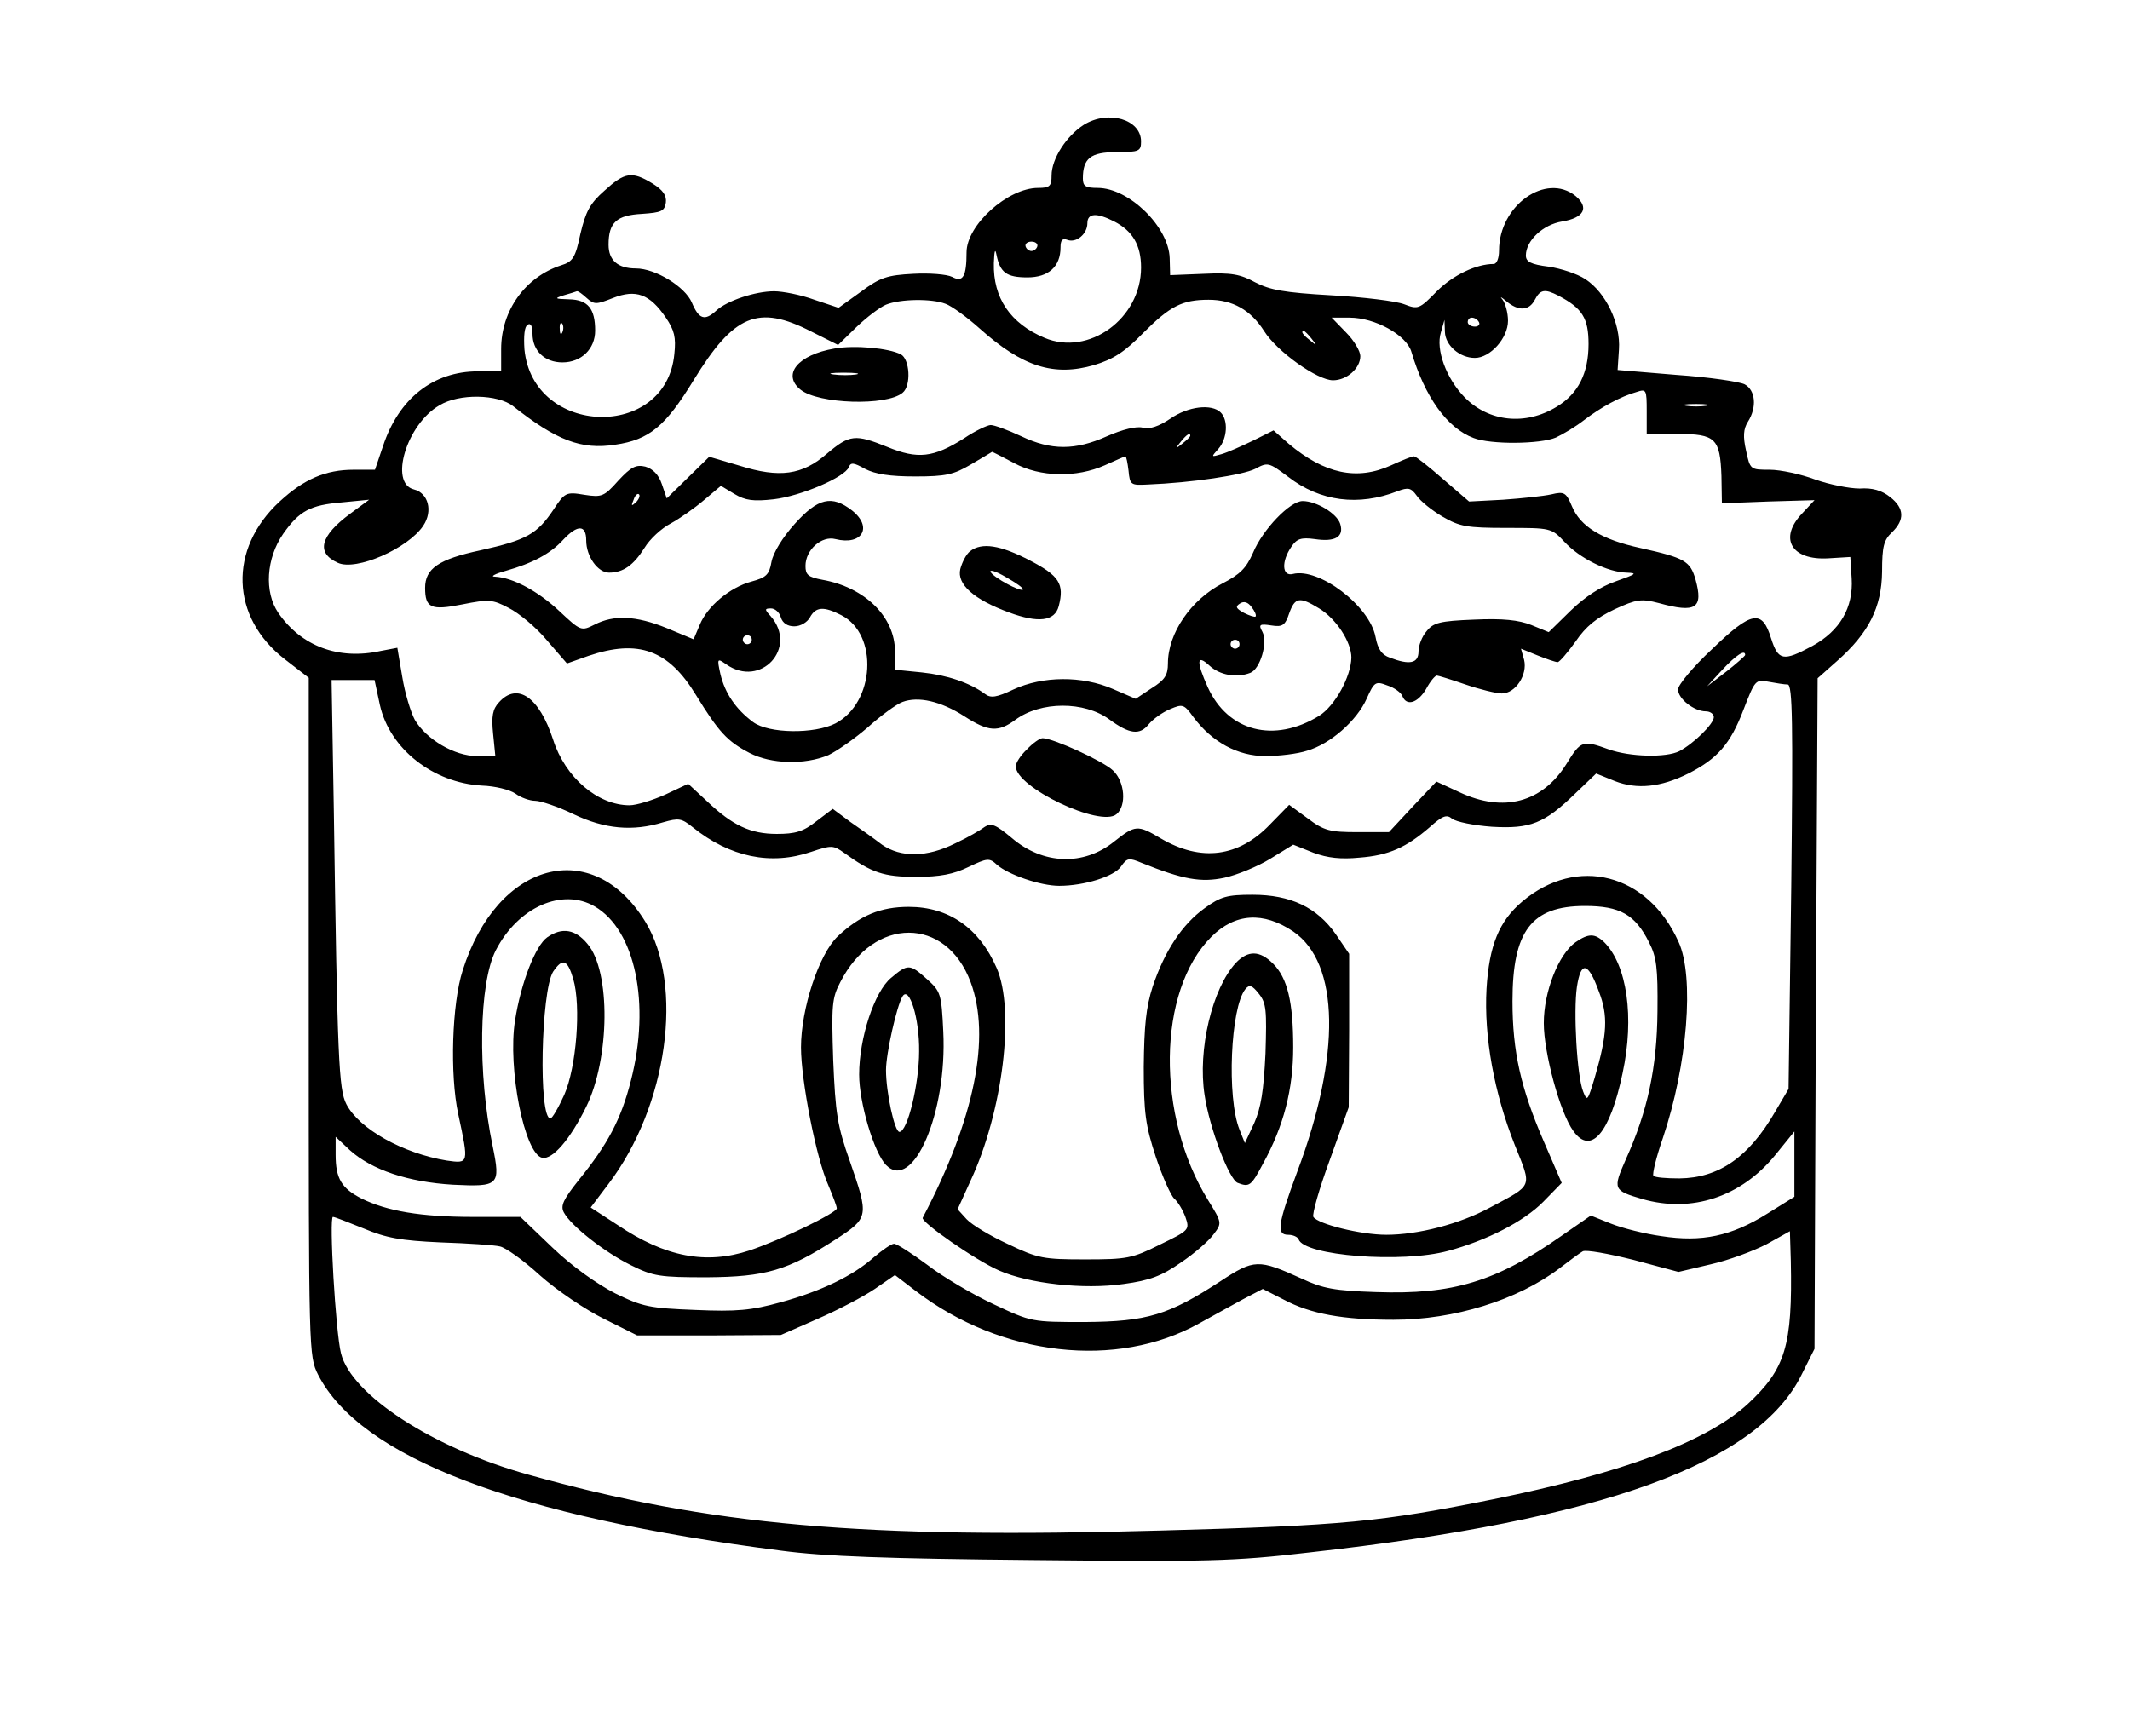 <?xml version="1.0" standalone="no"?>
<!DOCTYPE svg PUBLIC "-//W3C//DTD SVG 20010904//EN"
 "http://www.w3.org/TR/2001/REC-SVG-20010904/DTD/svg10.dtd">
<svg version="1.0" xmlns="http://www.w3.org/2000/svg"
 width="476pt" height="388pt" viewBox="0 0 476 388"
 preserveAspectRatio="xMidYMid meet">
<g transform="translate(0,388) scale(0.1,-0.1)"
fill="#000000" stroke="none">
<path d="M2422 3601 c-39 -25 -72 -76 -72 -113 0 -24 -4 -28 -30 -28 -68 0
-160 -83 -160 -144 0 -54 -8 -68 -32 -55 -12 6 -51 9 -87 7 -58 -3 -74 -8
-117 -40 l-50 -36 -54 18 c-30 11 -71 19 -90 19 -42 0 -105 -21 -129 -43 -26
-24 -39 -20 -55 18 -15 35 -81 76 -125 76 -40 0 -61 18 -61 53 0 50 18 66 75
69 43 3 50 6 53 25 2 16 -6 28 -30 43 -46 28 -62 25 -107 -16 -33 -29 -42 -47
-54 -97 -11 -53 -17 -62 -43 -70 -80 -26 -134 -101 -134 -187 l0 -50 -52 0
c-100 0 -177 -61 -212 -167 l-18 -53 -48 0 c-62 0 -111 -21 -165 -71 -115
-106 -110 -259 12 -353 l53 -41 0 -758 c0 -753 0 -758 21 -800 95 -185 441
-317 1034 -393 97 -13 238 -18 562 -21 391 -4 449 -3 620 17 655 73 1003 199
1100 399 l28 56 3 750 4 749 44 39 c70 62 99 119 100 199 0 57 4 71 22 88 29
28 28 54 -4 79 -19 15 -40 21 -68 19 -23 0 -68 9 -99 20 -32 12 -78 22 -102
22 -43 0 -44 0 -53 43 -7 31 -6 48 4 64 21 33 17 71 -7 84 -12 6 -80 16 -152
21 l-132 11 3 46 c4 57 -29 127 -75 157 -18 12 -55 24 -82 28 -40 5 -51 11
-51 25 0 33 38 69 81 76 49 8 61 31 30 57 -66 53 -171 -21 -171 -122 0 -17 -5
-30 -12 -30 -39 0 -91 -25 -127 -61 -39 -40 -42 -41 -73 -29 -18 7 -91 16
-163 20 -106 6 -137 12 -170 29 -33 18 -53 22 -115 19 l-75 -3 -1 38 c-2 70
-91 157 -161 157 -27 0 -33 4 -33 21 0 45 17 59 75 59 51 0 55 2 55 24 0 49
-73 71 -128 37z m68 -216 c41 -21 60 -53 60 -103 0 -114 -117 -199 -216 -157
-76 32 -115 89 -113 167 1 28 3 34 6 18 8 -39 22 -50 69 -50 47 0 74 24 74 67
0 16 4 21 15 17 20 -8 45 13 45 37 0 23 21 24 60 4z m-172 -56 c-2 -6 -8 -10
-13 -10 -5 0 -11 4 -13 10 -2 6 4 11 13 11 9 0 15 -5 13 -11z m-1007 -115 c17
-15 21 -15 59 0 51 20 82 9 118 -44 19 -28 23 -44 19 -81 -18 -194 -316 -185
-335 10 -2 30 0 51 7 55 7 5 11 -3 11 -20 0 -38 27 -64 67 -64 42 0 73 30 73
71 0 49 -16 69 -58 70 -33 1 -34 2 -12 9 14 4 27 8 29 9 3 1 12 -6 22 -15z
m2172 5 c53 -28 67 -50 67 -108 0 -65 -23 -111 -71 -140 -70 -43 -152 -34
-206 21 -41 42 -65 107 -53 145 l8 28 1 -27 c1 -30 33 -58 67 -58 34 0 74 44
74 83 0 18 -6 39 -12 47 -7 8 -4 7 8 -3 27 -23 51 -22 64 3 12 23 22 25 53 9z
m-1370 -18 c14 -5 48 -30 76 -55 96 -86 166 -108 256 -82 43 13 68 29 110 72
60 60 87 74 146 74 54 0 94 -23 124 -70 29 -46 119 -110 154 -110 31 0 61 27
61 54 0 11 -14 35 -32 53 l-32 33 40 0 c57 0 127 -39 138 -76 30 -101 80 -171
139 -193 38 -15 149 -14 184 1 15 7 44 24 63 39 38 29 82 53 118 63 21 7 22 5
22 -43 l0 -51 69 0 c85 0 95 -10 98 -94 l1 -61 104 4 103 3 -27 -29 c-54 -56
-25 -106 58 -101 l49 3 3 -48 c4 -65 -26 -117 -88 -151 -65 -35 -76 -33 -92
17 -20 65 -43 62 -132 -24 -42 -39 -76 -80 -76 -90 0 -21 36 -49 62 -49 10 0
18 -6 18 -13 0 -15 -45 -59 -77 -76 -30 -15 -110 -13 -158 4 -58 21 -62 20
-94 -32 -54 -87 -141 -110 -239 -64 l-52 24 -53 -56 -53 -57 -70 0 c-62 0 -75
3 -112 31 l-41 30 -43 -44 c-70 -73 -154 -84 -244 -31 -52 31 -57 30 -104 -7
-68 -55 -159 -52 -229 8 -36 30 -46 34 -60 25 -9 -7 -38 -24 -66 -37 -64 -32
-122 -32 -164 -3 -17 13 -49 36 -71 51 l-39 29 -37 -28 c-29 -23 -47 -28 -88
-28 -59 0 -99 19 -156 73 l-42 39 -51 -24 c-29 -13 -65 -24 -80 -24 -71 0
-144 62 -171 147 -31 95 -80 129 -121 83 -14 -15 -17 -31 -13 -70 l5 -50 -41
0 c-50 0 -113 37 -139 81 -9 17 -22 59 -28 96 l-11 65 -37 -7 c-95 -21 -178
11 -229 85 -32 47 -27 122 11 177 36 51 60 64 131 70 l61 6 -42 -31 c-68 -50
-77 -88 -28 -110 41 -19 157 32 191 83 22 33 11 73 -21 81 -56 14 -16 146 57
188 44 27 131 25 165 -2 96 -76 152 -98 228 -86 76 11 112 41 175 144 90 147
144 170 263 109 l60 -30 41 40 c23 22 52 44 66 50 32 13 102 14 133 2z m1192
-41 c3 -5 -1 -10 -9 -10 -9 0 -16 5 -16 10 0 6 4 10 9 10 6 0 13 -4 16 -10z
m-2048 -22 c-3 -8 -6 -5 -6 6 -1 11 2 17 5 13 3 -3 4 -12 1 -19z m1674 -15
c13 -16 12 -17 -3 -4 -17 13 -22 21 -14 21 2 0 10 -8 17 -17z m882 -150 c-13
-2 -33 -2 -45 0 -13 2 -3 4 22 4 25 0 35 -2 23 -4z m87 -557 c0 -2 -19 -19
-42 -37 l-43 -33 34 37 c31 33 51 46 51 33z m-3051 -112 c22 -98 119 -174 228
-180 29 -1 62 -9 75 -18 12 -9 32 -16 44 -16 12 0 51 -13 86 -30 69 -33 132
-39 200 -18 35 10 41 9 66 -11 83 -67 175 -86 265 -55 45 15 49 15 73 -2 62
-45 89 -54 161 -54 54 0 84 6 117 22 42 20 47 21 64 5 25 -22 97 -47 139 -47
56 0 123 21 138 43 14 20 18 20 47 8 92 -37 132 -44 184 -33 28 6 74 25 102
42 l52 32 45 -18 c32 -12 62 -15 103 -11 66 5 105 23 157 68 29 26 38 29 50
19 9 -7 48 -15 89 -18 86 -5 117 7 187 75 l46 44 42 -17 c49 -19 102 -14 164
17 65 33 94 66 123 142 26 67 27 69 57 63 16 -3 35 -6 42 -6 11 0 12 -87 8
-452 l-6 -452 -30 -51 c-59 -102 -126 -148 -214 -149 -29 0 -55 2 -58 6 -3 3
6 41 21 84 55 163 71 361 35 439 -69 153 -227 193 -349 90 -52 -44 -74 -98
-80 -195 -6 -107 17 -233 63 -349 39 -97 42 -88 -55 -140 -68 -37 -161 -61
-232 -61 -57 0 -153 24 -163 40 -3 6 13 63 37 128 l42 117 1 172 0 171 -30 44
c-42 60 -101 88 -186 88 -57 0 -71 -4 -107 -30 -50 -36 -89 -95 -116 -175 -15
-47 -19 -87 -20 -180 0 -103 4 -131 27 -201 15 -45 34 -87 41 -93 8 -7 19 -25
25 -41 10 -29 9 -30 -57 -62 -62 -31 -74 -33 -167 -33 -93 0 -105 2 -172 34
-39 18 -81 43 -93 56 l-20 22 29 64 c72 154 100 381 58 476 -39 89 -107 136
-196 136 -63 0 -109 -19 -159 -66 -42 -40 -82 -162 -82 -248 0 -74 34 -248 61
-308 10 -24 19 -47 19 -52 0 -10 -126 -71 -195 -94 -97 -32 -188 -15 -295 57
l-60 39 40 53 c132 174 169 444 82 586 -118 192 -331 135 -408 -109 -24 -74
-29 -233 -10 -321 24 -112 24 -111 -26 -104 -97 16 -195 70 -224 126 -17 33
-20 100 -28 656 l-5 292 48 0 48 0 12 -56z m480 -450 c91 -53 125 -218 81
-389 -22 -87 -52 -143 -117 -223 -34 -43 -41 -57 -33 -72 16 -30 91 -89 150
-118 50 -25 65 -27 170 -27 131 1 180 15 288 85 74 48 74 51 31 175 -28 79
-32 107 -37 225 -4 123 -3 139 16 175 75 147 236 147 291 0 46 -123 9 -306
-107 -527 -5 -9 118 -95 171 -118 66 -29 188 -43 278 -30 59 8 85 18 128 48
30 20 63 49 73 63 19 25 19 26 -12 76 -117 189 -114 468 7 589 53 53 116 57
183 12 104 -71 107 -277 9 -537 -44 -119 -47 -141 -20 -141 11 0 21 -5 23 -10
12 -37 231 -54 334 -26 86 23 170 66 213 110 l41 42 -41 95 c-50 116 -69 198
-69 311 0 157 42 213 162 213 78 0 112 -19 143 -81 17 -33 20 -57 19 -154 -1
-126 -22 -224 -71 -332 -29 -66 -28 -69 37 -88 111 -32 221 5 297 98 l43 53 0
-73 0 -73 -61 -38 c-80 -50 -146 -64 -236 -50 -37 5 -88 18 -113 28 l-45 18
-65 -45 c-147 -103 -243 -132 -415 -126 -93 3 -119 8 -166 30 -97 44 -106 44
-182 -6 -115 -75 -163 -90 -302 -91 -120 0 -120 0 -205 40 -47 22 -113 61
-148 88 -35 26 -68 47 -74 47 -6 0 -26 -14 -45 -30 -47 -42 -118 -76 -209
-101 -65 -18 -98 -21 -190 -17 -102 4 -118 7 -179 37 -41 21 -96 60 -140 102
l-72 69 -106 0 c-117 0 -192 13 -249 41 -45 23 -58 45 -58 98 l0 40 32 -30
c49 -44 130 -71 230 -77 103 -5 107 -2 89 86 -34 162 -31 364 7 438 50 97 149
140 221 98z m-516 -720 c50 -21 82 -27 172 -31 61 -2 120 -6 132 -9 12 -2 53
-31 90 -65 37 -33 102 -77 143 -97 l74 -37 161 0 160 1 82 36 c46 20 103 50
128 67 l45 31 47 -36 c191 -146 449 -175 633 -72 30 17 75 41 98 54 l44 23 47
-24 c60 -32 132 -45 245 -45 136 0 277 44 371 115 22 17 45 34 52 38 7 4 57
-5 113 -19 l101 -27 72 17 c40 9 96 30 125 45 l52 29 2 -66 c4 -191 -12 -242
-97 -321 -93 -84 -277 -153 -567 -212 -253 -51 -335 -59 -741 -70 -669 -19
-1010 11 -1417 125 -212 59 -395 178 -418 271 -12 47 -27 305 -18 305 4 0 34
-12 69 -26z"/>
<path d="M1865 3101 c-82 -14 -118 -58 -76 -92 40 -32 192 -37 228 -7 20 16
16 76 -4 86 -27 14 -103 21 -148 13z m48 -58 c-13 -2 -35 -2 -50 0 -16 2 -5 4
22 4 28 0 40 -2 28 -4z"/>
<path d="M2615 2944 c-25 -17 -46 -24 -61 -20 -14 4 -46 -4 -80 -19 -71 -32
-125 -32 -192 0 -30 14 -60 25 -68 25 -7 0 -35 -13 -60 -30 -68 -43 -103 -47
-171 -19 -72 29 -84 28 -135 -15 -55 -48 -106 -55 -195 -27 l-68 20 -47 -46
-48 -47 -11 32 c-7 21 -20 34 -37 39 -21 5 -32 -1 -60 -31 -32 -36 -37 -38
-76 -32 -41 7 -44 5 -69 -33 -37 -55 -60 -68 -163 -91 -94 -20 -124 -41 -124
-84 0 -45 13 -51 83 -37 60 12 68 11 104 -8 22 -11 61 -43 85 -72 l45 -52 48
17 c112 38 179 13 240 -87 51 -83 70 -104 120 -130 48 -25 123 -27 176 -5 19
9 59 37 88 62 29 26 64 52 78 57 35 13 85 2 138 -32 54 -35 76 -36 114 -8 57
42 154 42 210 1 45 -33 68 -36 88 -11 10 12 31 27 48 34 28 12 31 11 52 -18
42 -56 99 -87 161 -87 30 0 72 5 93 12 52 15 111 67 133 116 17 38 20 40 46
30 16 -5 31 -16 34 -24 9 -23 34 -16 53 16 9 17 20 30 24 30 3 0 32 -9 64 -20
32 -11 69 -20 81 -20 31 0 58 42 50 75 l-7 25 37 -15 c20 -8 40 -15 45 -15 4
0 22 21 40 46 23 34 47 53 87 72 50 23 60 24 99 14 83 -23 100 -12 82 53 -12
41 -24 48 -123 70 -87 19 -134 48 -153 93 -13 31 -17 34 -46 27 -18 -4 -66 -9
-108 -12 l-76 -4 -58 50 c-32 28 -61 51 -65 51 -5 0 -27 -9 -51 -20 -77 -35
-149 -19 -229 48 l-34 30 -46 -23 c-25 -12 -56 -26 -70 -30 -24 -7 -24 -7 -7
12 20 23 22 64 5 81 -20 20 -73 14 -113 -14z m45 -38 c0 -2 -8 -10 -17 -17
-16 -13 -17 -12 -4 4 13 16 21 21 21 13z m-394 -61 c59 -32 140 -33 203 -5 24
11 45 20 46 20 2 0 5 -15 7 -32 3 -32 5 -33 43 -31 99 4 212 21 240 35 28 15
30 15 74 -18 71 -55 157 -66 244 -32 24 9 30 8 43 -10 8 -12 34 -33 58 -47 38
-22 54 -25 143 -25 98 0 100 0 129 -31 34 -37 97 -68 139 -69 25 -1 22 -3 -23
-19 -35 -12 -70 -35 -102 -66 l-49 -48 -39 16 c-28 11 -63 15 -128 12 -77 -3
-91 -7 -106 -26 -10 -11 -18 -32 -18 -45 0 -27 -20 -31 -64 -14 -18 6 -27 19
-32 46 -13 70 -127 156 -185 141 -24 -6 -26 28 -3 61 12 18 22 21 52 17 46 -7
66 5 57 34 -7 23 -53 51 -84 51 -28 0 -89 -63 -111 -116 -15 -34 -29 -48 -68
-68 -70 -36 -122 -111 -122 -179 0 -26 -7 -37 -36 -55 l-36 -24 -51 22 c-69
30 -157 29 -222 -1 -38 -18 -51 -20 -64 -10 -34 25 -84 42 -141 48 l-60 6 0
41 c0 77 -67 143 -162 160 -32 6 -38 11 -38 31 0 36 36 68 67 60 60 -15 84 27
37 64 -45 35 -76 28 -128 -30 -27 -30 -48 -64 -52 -85 -5 -29 -12 -35 -45 -44
-48 -13 -98 -55 -115 -96 l-14 -33 -60 25 c-69 28 -118 30 -161 8 -30 -15 -31
-15 -79 30 -48 45 -104 75 -144 77 -11 0 -1 6 24 13 60 17 100 38 129 70 32
34 51 33 51 -2 0 -36 26 -72 51 -72 32 0 55 17 79 55 12 20 38 44 59 55 20 11
53 34 74 52 l38 32 30 -18 c25 -15 43 -17 88 -12 60 7 159 49 168 72 4 11 11
10 36 -4 23 -12 56 -17 112 -17 69 0 86 4 125 27 25 15 46 27 47 28 1 0 23
-11 49 -25z m-845 -88 c-10 -9 -11 -8 -5 6 3 10 9 15 12 12 3 -3 0 -11 -7 -18z
m1385 -255 c-2 -2 -14 2 -26 8 -18 10 -20 14 -9 21 9 6 18 3 26 -8 7 -9 11
-18 9 -21z m142 18 c38 -23 72 -75 72 -110 -1 -43 -37 -108 -72 -130 -101 -62
-204 -35 -249 64 -26 58 -25 75 4 48 23 -21 60 -28 91 -16 22 8 40 68 27 92
-9 16 -6 18 20 14 25 -4 31 0 40 27 13 36 23 38 67 11z m-1203 -20 c4 -13 15
-20 30 -20 14 0 29 9 35 20 13 24 31 25 70 5 84 -43 75 -196 -13 -242 -47 -24
-149 -23 -184 3 -39 29 -63 65 -73 107 -8 36 -7 36 13 22 77 -54 161 37 99
108 -14 15 -13 17 1 17 9 0 19 -9 22 -20z m-65 -50 c0 -5 -4 -10 -10 -10 -5 0
-10 5 -10 10 0 6 5 10 10 10 6 0 10 -4 10 -10z m1090 -10 c0 -5 -4 -10 -10
-10 -5 0 -10 5 -10 10 0 6 5 10 10 10 6 0 10 -4 10 -10z"/>
<path d="M2168 2648 c-9 -7 -18 -25 -22 -40 -8 -34 30 -68 109 -97 65 -24 102
-20 111 14 13 50 1 68 -64 102 -67 35 -108 41 -134 21z m118 -86 c-6 -5 -64
26 -72 39 -4 7 12 2 34 -11 23 -13 40 -25 38 -28z"/>
<path d="M2295 2205 c-14 -13 -25 -30 -25 -38 0 -47 189 -137 225 -107 23 19
19 73 -8 98 -22 21 -134 72 -157 72 -6 0 -22 -11 -35 -25z"/>
<path d="M1223 1785 c-26 -18 -59 -102 -72 -186 -17 -106 21 -299 61 -307 23
-4 62 41 98 114 53 108 55 303 3 364 -27 33 -57 38 -90 15z m58 -93 c18 -61 7
-198 -20 -259 -13 -29 -27 -53 -31 -53 -27 0 -21 284 6 328 21 31 32 28 45
-16z"/>
<path d="M3521 1774 c-38 -27 -71 -110 -71 -181 0 -66 36 -200 66 -241 39 -55
82 -5 110 129 27 125 10 242 -41 293 -21 20 -35 20 -64 0z m52 -110 c21 -54
19 -96 -9 -192 -16 -53 -17 -55 -26 -32 -14 35 -22 179 -14 234 9 59 25 56 49
-10z"/>
<path d="M2762 1728 c-53 -57 -86 -195 -70 -296 11 -74 55 -189 74 -196 26
-10 30 -7 56 42 47 85 68 168 68 261 0 102 -13 155 -45 187 -30 30 -56 30 -83
2z m66 -203 c-4 -83 -10 -121 -25 -155 l-21 -45 -12 30 c-29 72 -20 273 13
314 9 11 15 9 30 -10 17 -21 18 -37 15 -134z"/>
<path d="M1991 1694 c-37 -31 -71 -134 -71 -216 0 -63 33 -174 60 -202 60 -61
137 116 128 298 -4 85 -6 90 -36 117 -39 35 -43 35 -81 3z m63 -164 c0 -73
-26 -180 -44 -180 -11 0 -30 89 -30 138 0 37 24 144 37 165 15 24 38 -50 37
-123z"/>
</g>
</svg>
